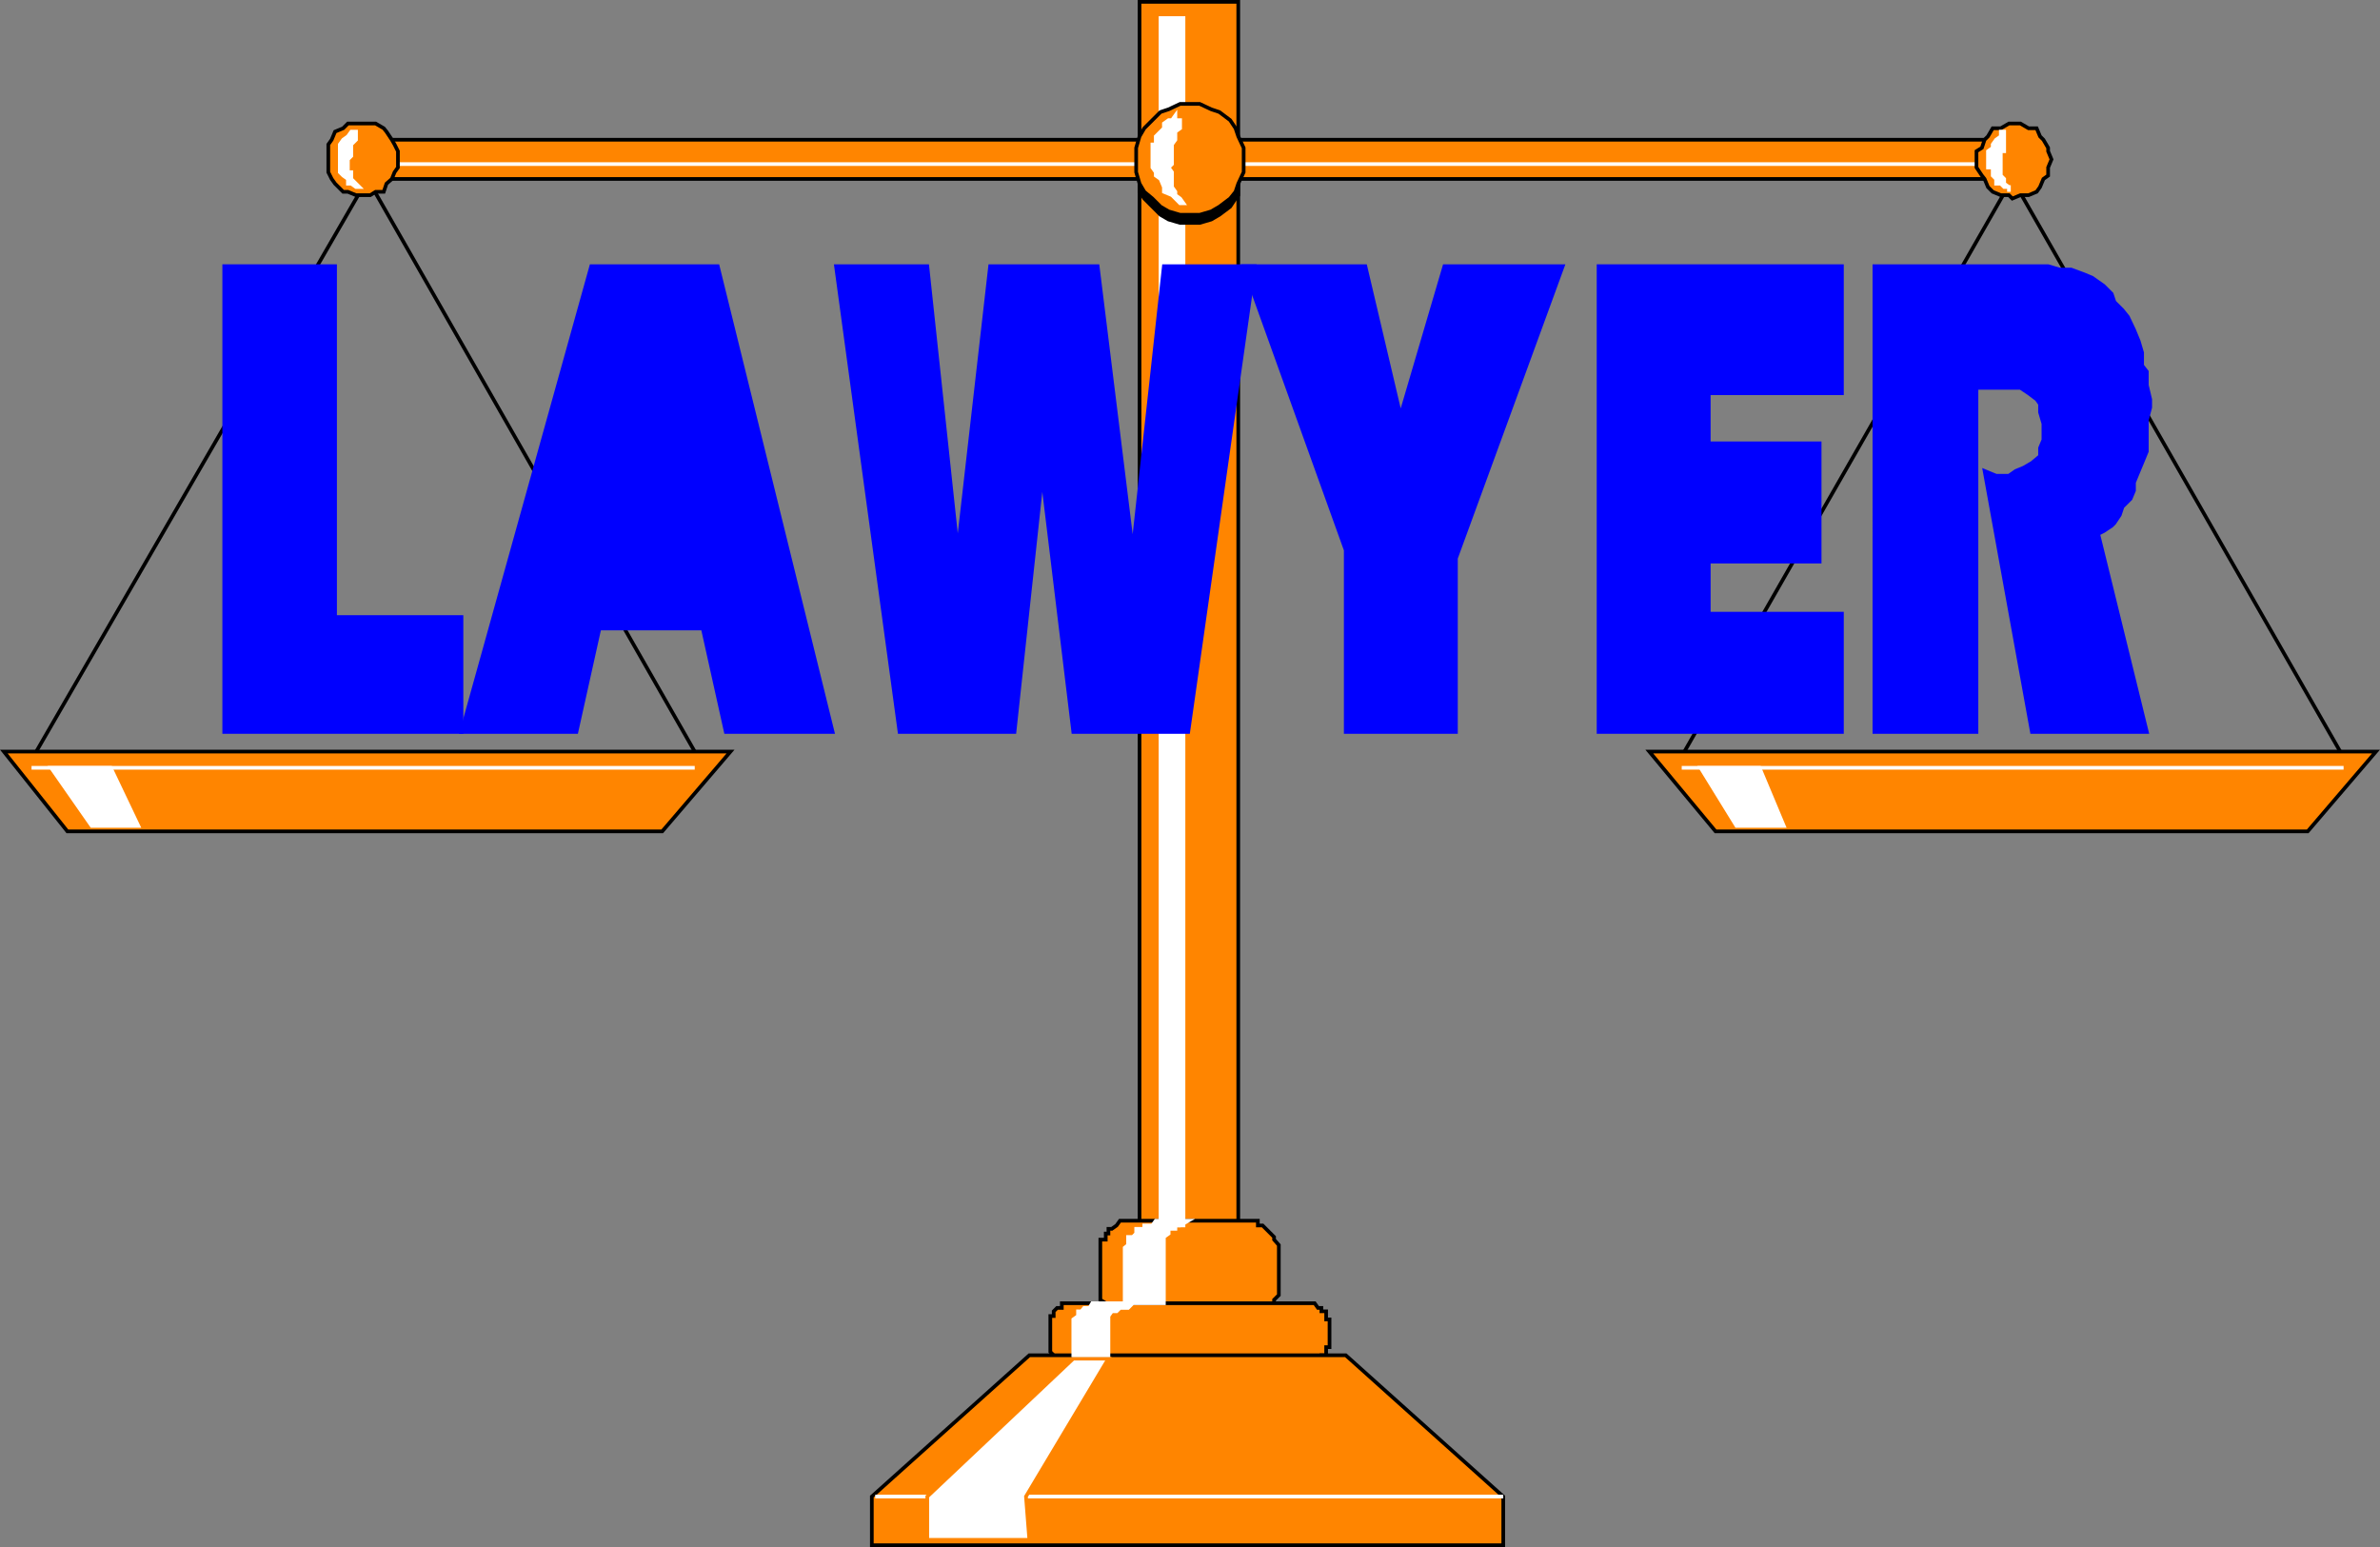 <svg xmlns="http://www.w3.org/2000/svg" width="352.054" height="228.845"><rect width="100%" height="100%" fill="#808080" stroke="none"/><path fill="#ff8500" d="M.564 111.17h107.5l-10.101 11.801h-88l-9.399-11.8"/><path fill="none" stroke="#000" stroke-miterlimit="10" stroke-width=".544" d="M.564 111.17h107.5l-10.101 11.801h-88zm0 0"/><path fill="#ff8500" d="M243.963 111.17h107.5l-10.098 11.801h-87.601l-9.801-11.8"/><path fill="none" stroke="#000" stroke-miterlimit="10" stroke-width=".544" d="M243.963 111.17h107.5l-10.098 11.801h-87.601zm0 0"/><path fill="#ff8500" d="M168.564.272h14.602v182.2h-14.602V.271"/><path fill="none" stroke="#000" stroke-miterlimit="10" stroke-width=".544" d="M168.564.272h14.602v182.2h-14.602zm0 0"/><path fill="#ff8500" d="M50.264 20.67h251.5v5.801h-251.5v-5.8"/><path fill="none" stroke="#000" stroke-miterlimit="10" stroke-width=".544" d="M50.264 20.67h251.5v5.801h-251.5Zm0 0"/><path fill="#ff8500" d="M167.564 180.573h18.5v.699h.7l1.699 1.7v.398l.703.8v7.403l-.703.699v.5l-.5.7v.5h-.7v.698h-.5l-.699.5h-20.898v-.5h-.703l-.5-.699-.399-.5v-.699l-.8-.5v-8.902h.8v-.899h.399v-.699h.5l.703-.5.5-.7h1.898"/><path fill="none" stroke="#000" stroke-miterlimit="10" stroke-width=".544" d="M167.564 180.573h18.5v.699h.7l1.699 1.7v.398l.703.8v7.403l-.703.699v.5l-.5.7v.5h-.7v.698h-.5l-.699.5h-20.898v-.5h-.703l-.5-.699-.399-.5v-.699l-.8-.5v-8.902h.8v-.899h.399v-.699h.5l.703-.5.5-.7zm0 0"/><path fill="#ff8500" d="M158.264 192.772h36.199l.5.7h.5v.5h.703v1.198h.5v4.102h-.5v1.2h-.703v.5h-.5v.698h-37.899l-1.699-1.699v-5.3h.5v-.7l.5-.5h.7v-.699h1.199"/><path fill="none" stroke="#000" stroke-miterlimit="10" stroke-width=".544" d="M158.264 192.772h36.199l.5.7h.5v.5h.703v1.198h.5v4.102h-.5v1.2h-.703v.5h-.5v.698h-37.899l-1.699-1.699v-5.3h.5v-.7l.5-.5h.7v-.699Zm0 0"/><path fill="#ff8500" d="M152.264 200.471h46.8l23.301 20.899v7.203h-93.402v-7.203l23.3-20.899"/><path fill="none" stroke="#000" stroke-miterlimit="10" stroke-width=".544" d="M152.264 200.471h46.8l23.301 20.899v7.203h-93.402v-7.203zM5.365 111.17l49-84.699 48.399 84.7"/><path fill="none" stroke="#fff" stroke-miterlimit="10" stroke-width=".544" d="M4.666 113.573h98.098"/><path fill="#fff" d="M7.564 113.573h8.801l4.098 8.597h-6.899l-6-8.597"/><path fill="none" stroke="#fff" stroke-miterlimit="10" stroke-width=".544" d="M7.564 113.573h8.801l4.098 8.597h-6.899zm0 0"/><path fill="none" stroke="#000" stroke-miterlimit="10" stroke-width=".544" d="m249.166 111.17 48.5-84.699 48.5 84.7"/><path fill="none" stroke="#fff" stroke-miterlimit="10" stroke-width=".544" d="M248.764 113.573h97.902"/><path fill="#fff" d="M251.564 113.573h8.7l3.601 8.597h-7l-5.3-8.597"/><path fill="none" stroke="#fff" stroke-miterlimit="10" stroke-width=".544" d="M251.564 113.573h8.7l3.601 8.597h-7zm0 0"/><path fill="#fff" d="M171.666 2.67h3.398v178.602h-3.398V2.67"/><path fill="none" stroke="#fff" stroke-miterlimit="10" stroke-width=".544" d="M171.666 2.67h3.398v178.602h-3.398zm-119 21.602h246.2"/><path d="M183.166 26.471v2.399l-.402.5-.801 1.203-1.598 1.199-1.2.7-1.702.5h-2.899l-1.699-.5-1.2-.7-1.202-1.2-1.2-1.202-.699-1v-1.9h14.602"/><path fill="none" stroke="#000" stroke-miterlimit="10" stroke-width=".544" d="M183.166 26.471v2.399l-.402.5-.801 1.203-1.598 1.199-1.2.7-1.702.5h-2.899l-1.699-.5-1.2-.7-1.202-1.2-1.2-1.202-.699-1v-1.9zm0 0"/><path fill="#ff8500" d="M53.564 18.272h2l1.2.7.402.5.797 1.198.402.7.5 1v2.402l-.5.7-.402 1-.797.698-.402 1.2h-1.2l-.8.5h-2.098l-1.203-.5h-.7l-1.199-1.2-.5-.699-.5-1V21.37l.5-.7.5-1.199 1.2-.5.699-.699h2.101"/><path fill="none" stroke="#000" stroke-miterlimit="10" stroke-width=".544" d="M53.564 18.272h2l1.2.7.402.5.797 1.198.402.7.5 1v2.402l-.5.7-.402 1-.797.698-.402 1.2h-1.2l-.8.5h-2.098l-1.203-.5h-.7l-1.199-1.2-.5-.699-.5-1V21.37l.5-.7.5-1.199 1.2-.5.699-.699zm0 0"/><path fill="#fff" d="m51.963 19.471-.5.7-.7.5-.5.699v4.101l.5.5.7.5v.7h.5l.703.5h.5l-.5-.5-.703-.7v-1h-.5v-1.898l.5-.5V21.37l.703-.7v-1.199h-.703"/><path fill="none" stroke="#fff" stroke-miterlimit="10" stroke-width=".544" d="m51.963 19.471-.5.7-.7.5-.5.699v4.101l.5.5.7.5v.7h.5l.703.5h.5l-.5-.5-.703-.7v-1h-.5v-1.898l.5-.5V21.37l.703-.7v-1.199zm0 0"/><path fill="#ff8500" d="M297.666 18.272h1.2l1.198.7h1.2l.5 1.198.5.5.699 1.2v.5l.5 1.203-.5 1.199v1.2l-.7.5-.5 1.198-.5.7-1.199.5h-1.199l-1.2.5-.5-.5h-1.202l-1.2-.5-.699-.7-.5-1.199-.398-.5-.8-1.199V22.37l.8-.5.398-1.2.5-.5.7-1.199h1.199l1.203-.699h.5"/><path fill="none" stroke="#000" stroke-miterlimit="10" stroke-width=".544" d="M297.666 18.272h1.2l1.198.7h1.2l.5 1.198.5.5.699 1.2v.5l.5 1.203-.5 1.199v1.2l-.7.5-.5 1.198-.5.7-1.199.5h-1.199l-1.2.5-.5-.5h-1.202l-1.2-.5-.699-.7-.5-1.199-.398-.5-.8-1.199V22.37l.8-.5.398-1.2.5-.5.7-1.199h1.199l1.203-.699zm0 0"/><path fill="#fff" d="M296.463 19.471h-.5v.7l-.7.5-.5.699v.5l-.699.5v2.402h.7v1.2l.5.5v.698h.699l.5.5h.703v.7-.7l-.703-.5v-.699l-.5-.5V22.37h.5v-2.9"/><path fill="none" stroke="#fff" stroke-miterlimit="10" stroke-width=".544" d="M296.463 19.471h-.5v.7l-.7.5-.5.699v.5l-.699.5v2.402h.7v1.2l.5.5v.698h.699l.5.5h.703v.7-.7l-.703-.5v-.699l-.5-.5V22.37h.5zm-167 201.899h92.902"/><path fill="#fff" d="M152.264 227.772h-15.098v-6.402l21.598-20.399h5.199l-12.2 20.399.5 6.402"/><path fill="none" stroke="#ff8500" stroke-miterlimit="10" stroke-width=".544" d="M152.264 227.772h-15.098v-6.402l21.598-20.399h5.199l-12.2 20.399zm0 0"/><path fill="#fff" d="M171.666 180.573h-.703l-.5.699h-1.2v.5h-1.199v.7l-.5.5h-.699v1.198l-.5.403v8.199h-4.8l-.4.7h-.8l-.402.5h-.5v.698l-.7.5v5.301h5.2v-5.8l.5-.7h.703l.5-.5h1.2l.698-.699h4.602v-9.8l.7-.5v-.7h1v-.5h.698l1.2-.7h-4.098"/><path fill="none" stroke="#fff" stroke-miterlimit="10" stroke-width=".544" d="M171.666 180.573h-.703l-.5.699h-1.2v.5h-1.199v.7l-.5.5h-.699v1.198l-.5.403v8.199h-4.8l-.4.7h-.8l-.402.5h-.5v.698l-.7.5v5.301h5.2v-5.8l.5-.7h.703l.5-.5h1.2l.698-.699h4.602v-9.8l.7-.5v-.7h1v-.5h.698l1.2-.7zm0 0"/><path fill="#00f" d="M33.166 39.37h16.398v51.902h18.7v17H33.166V39.37"/><path fill="none" stroke="#00f" stroke-miterlimit="10" stroke-width=".544" d="M33.166 39.37h16.398v51.902h18.7v17H33.166zm0 0"/><path fill="#00f" d="M96.365 92.971h-7.7l-3.401 15.301h-17L87.463 39.37h18.703l4.797 18.8H96.365l4.5 18h-8.601l4.101-18h14.598l12.203 50.102h-15.8l-3.403-15.3h-7.598"/><path fill="none" stroke="#00f" stroke-miterlimit="10" stroke-width=".544" d="M96.365 76.17h-4.101l4.101-18 4.5 18h-4.5"/><path fill="none" stroke="#00f" stroke-miterlimit="10" stroke-width=".544" d="M96.365 92.971h-7.7l-3.401 15.301h-17L87.463 39.37h18.703l17 68.902h-15.8l-3.403-15.3h-7.598"/><path fill="#00f" d="M123.666 39.37h13.5l4.5 42 4.797-42h15.902l5.2 42 4.6-42h13.4l-9.801 68.902h-17l-4.598-37.902-4.102 37.902h-17l-9.398-68.902"/><path fill="none" stroke="#00f" stroke-miterlimit="10" stroke-width=".544" d="M123.666 39.37h13.5l4.5 42 4.797-42h15.902l5.2 42 4.6-42h13.4l-9.801 68.902h-17l-4.598-37.902-4.102 37.902h-17zm0 0"/><path fill="#00f" d="M183.963 39.37h18l5.203 22.101 6.5-22.101h17.5l-15.8 43.203v25.699h-16.302V81.37l-15.101-42"/><path fill="none" stroke="#00f" stroke-miterlimit="10" stroke-width=".544" d="M183.963 39.37h18l5.203 22.101 6.5-22.101h17.5l-15.8 43.203v25.699h-16.302V81.37Zm0 0"/><path fill="#00f" d="M236.463 39.37h36v18.8h-19.7v7.403h16.403v17.5h-16.402v7.699h19.699v17.5h-36V39.37"/><path fill="none" stroke="#00f" stroke-miterlimit="10" stroke-width=".544" d="M236.463 39.37h36v18.8h-19.7v7.403h16.403v17.5h-16.402v7.699h19.699v17.5h-36zm0 0"/><path fill="#00f" d="M277.264 39.37h25.699l1.703.5h1.7l1.898.703 1.199.5 1.703 1.199 1.2 1.2.398 1.198 1.199 1.2.8 1 .903 1.902.7 1.7.5 1.698v1.903l.698.898v2l.5 2.102v1.199l-.5 1.898v4.602l-.699 1.7-.5 1.198-.7 1.7v1.203l-.5 1.199-1.202 1.2-.399 1.198-.8 1.2-.399.402-1.2.8-.8.4 7.2 29.3h-17l-7-38.602 1.699.7h1.902l1-.7 1.2-.5 1.198-.699 1.2-1v-1.199l.5-1.2V62.67l-.5-1.699v-1.199l-.5-.7-1.2-.902-1.199-.8h-6.5v50.902h-15.101V39.37"/><path fill="none" stroke="#00f" stroke-miterlimit="10" stroke-width=".544" d="M277.264 39.37h25.699l1.703.5h1.7l1.898.703 1.199.5 1.703 1.199 1.2 1.2.398 1.198 1.199 1.2.8 1 .903 1.902.7 1.7.5 1.698v1.903l.698.898v2l.5 2.102v1.199l-.5 1.898v4.602l-.699 1.7-.5 1.198-.7 1.7v1.203l-.5 1.199-1.202 1.2-.399 1.198-.8 1.2-.399.402-1.2.8-.8.4 7.2 29.3h-17l-7-38.602 1.699.7h1.902l1-.7 1.2-.5 1.198-.699 1.2-1v-1.199l.5-1.2V62.67l-.5-1.699v-1.199l-.5-.7-1.2-.902-1.199-.8h-6.5v50.902h-15.101zm0 0"/><path fill="#ff8500" d="M176.264 15.37h1.199l1.703.8 1.2.403 1.597 1.199.8 1.2.403 1.198.797 1.7v3.601l-.797 1.7-.402 1.199-.801 1-1.598 1.203-1.2.699-1.702.5h-2.899l-1.699-.5-1.2-.7-1.202-1.202-1.2-1-.699-1.2-.5-1.699V21.87l.5-1.7.7-1.199 1.199-1.199 1.203-1.2 1.2-.402 1.698-.8h1.7"/><path fill="none" stroke="#000" stroke-miterlimit="10" stroke-width=".544" d="M176.264 15.37h1.199l1.703.8 1.2.403 1.597 1.199.8 1.2.403 1.198.797 1.7v3.601l-.797 1.7-.402 1.199-.801 1-1.598 1.203-1.2.699-1.702.5h-2.899l-1.699-.5-1.2-.7-1.202-1.202-1.2-1-.699-1.2-.5-1.699V21.87l.5-1.7.7-1.199 1.199-1.199 1.203-1.2 1.2-.402 1.698-.8zm0 0"/><path fill="#fff" d="m173.865 17.073-.5.699h-.5l-.7.5v.7l-.5.5-.702.698v1.2h-.5v3.402l.5.7v.5l.703.5.5 1.198v.7l1.2.5.5.5.698.703h.5l-.5-.703-.699-.5v-.5l-.5-.7v-2.199l-.5-.699.5-.5V21.37l.5-.7v-1.199l.7-.5v-1.199h-.7v-.7"/><path fill="none" stroke="#fff" stroke-miterlimit="10" stroke-width=".544" d="m173.865 17.073-.5.699h-.5l-.7.5v.7l-.5.5-.702.698v1.2h-.5v3.402l.5.7v.5l.703.5.5 1.198v.7l1.2.5.5.5.698.703h.5l-.5-.703-.699-.5v-.5l-.5-.7v-2.199l-.5-.699.5-.5V21.37l.5-.7v-1.199l.7-.5v-1.199h-.7zm0 0"/></svg>
